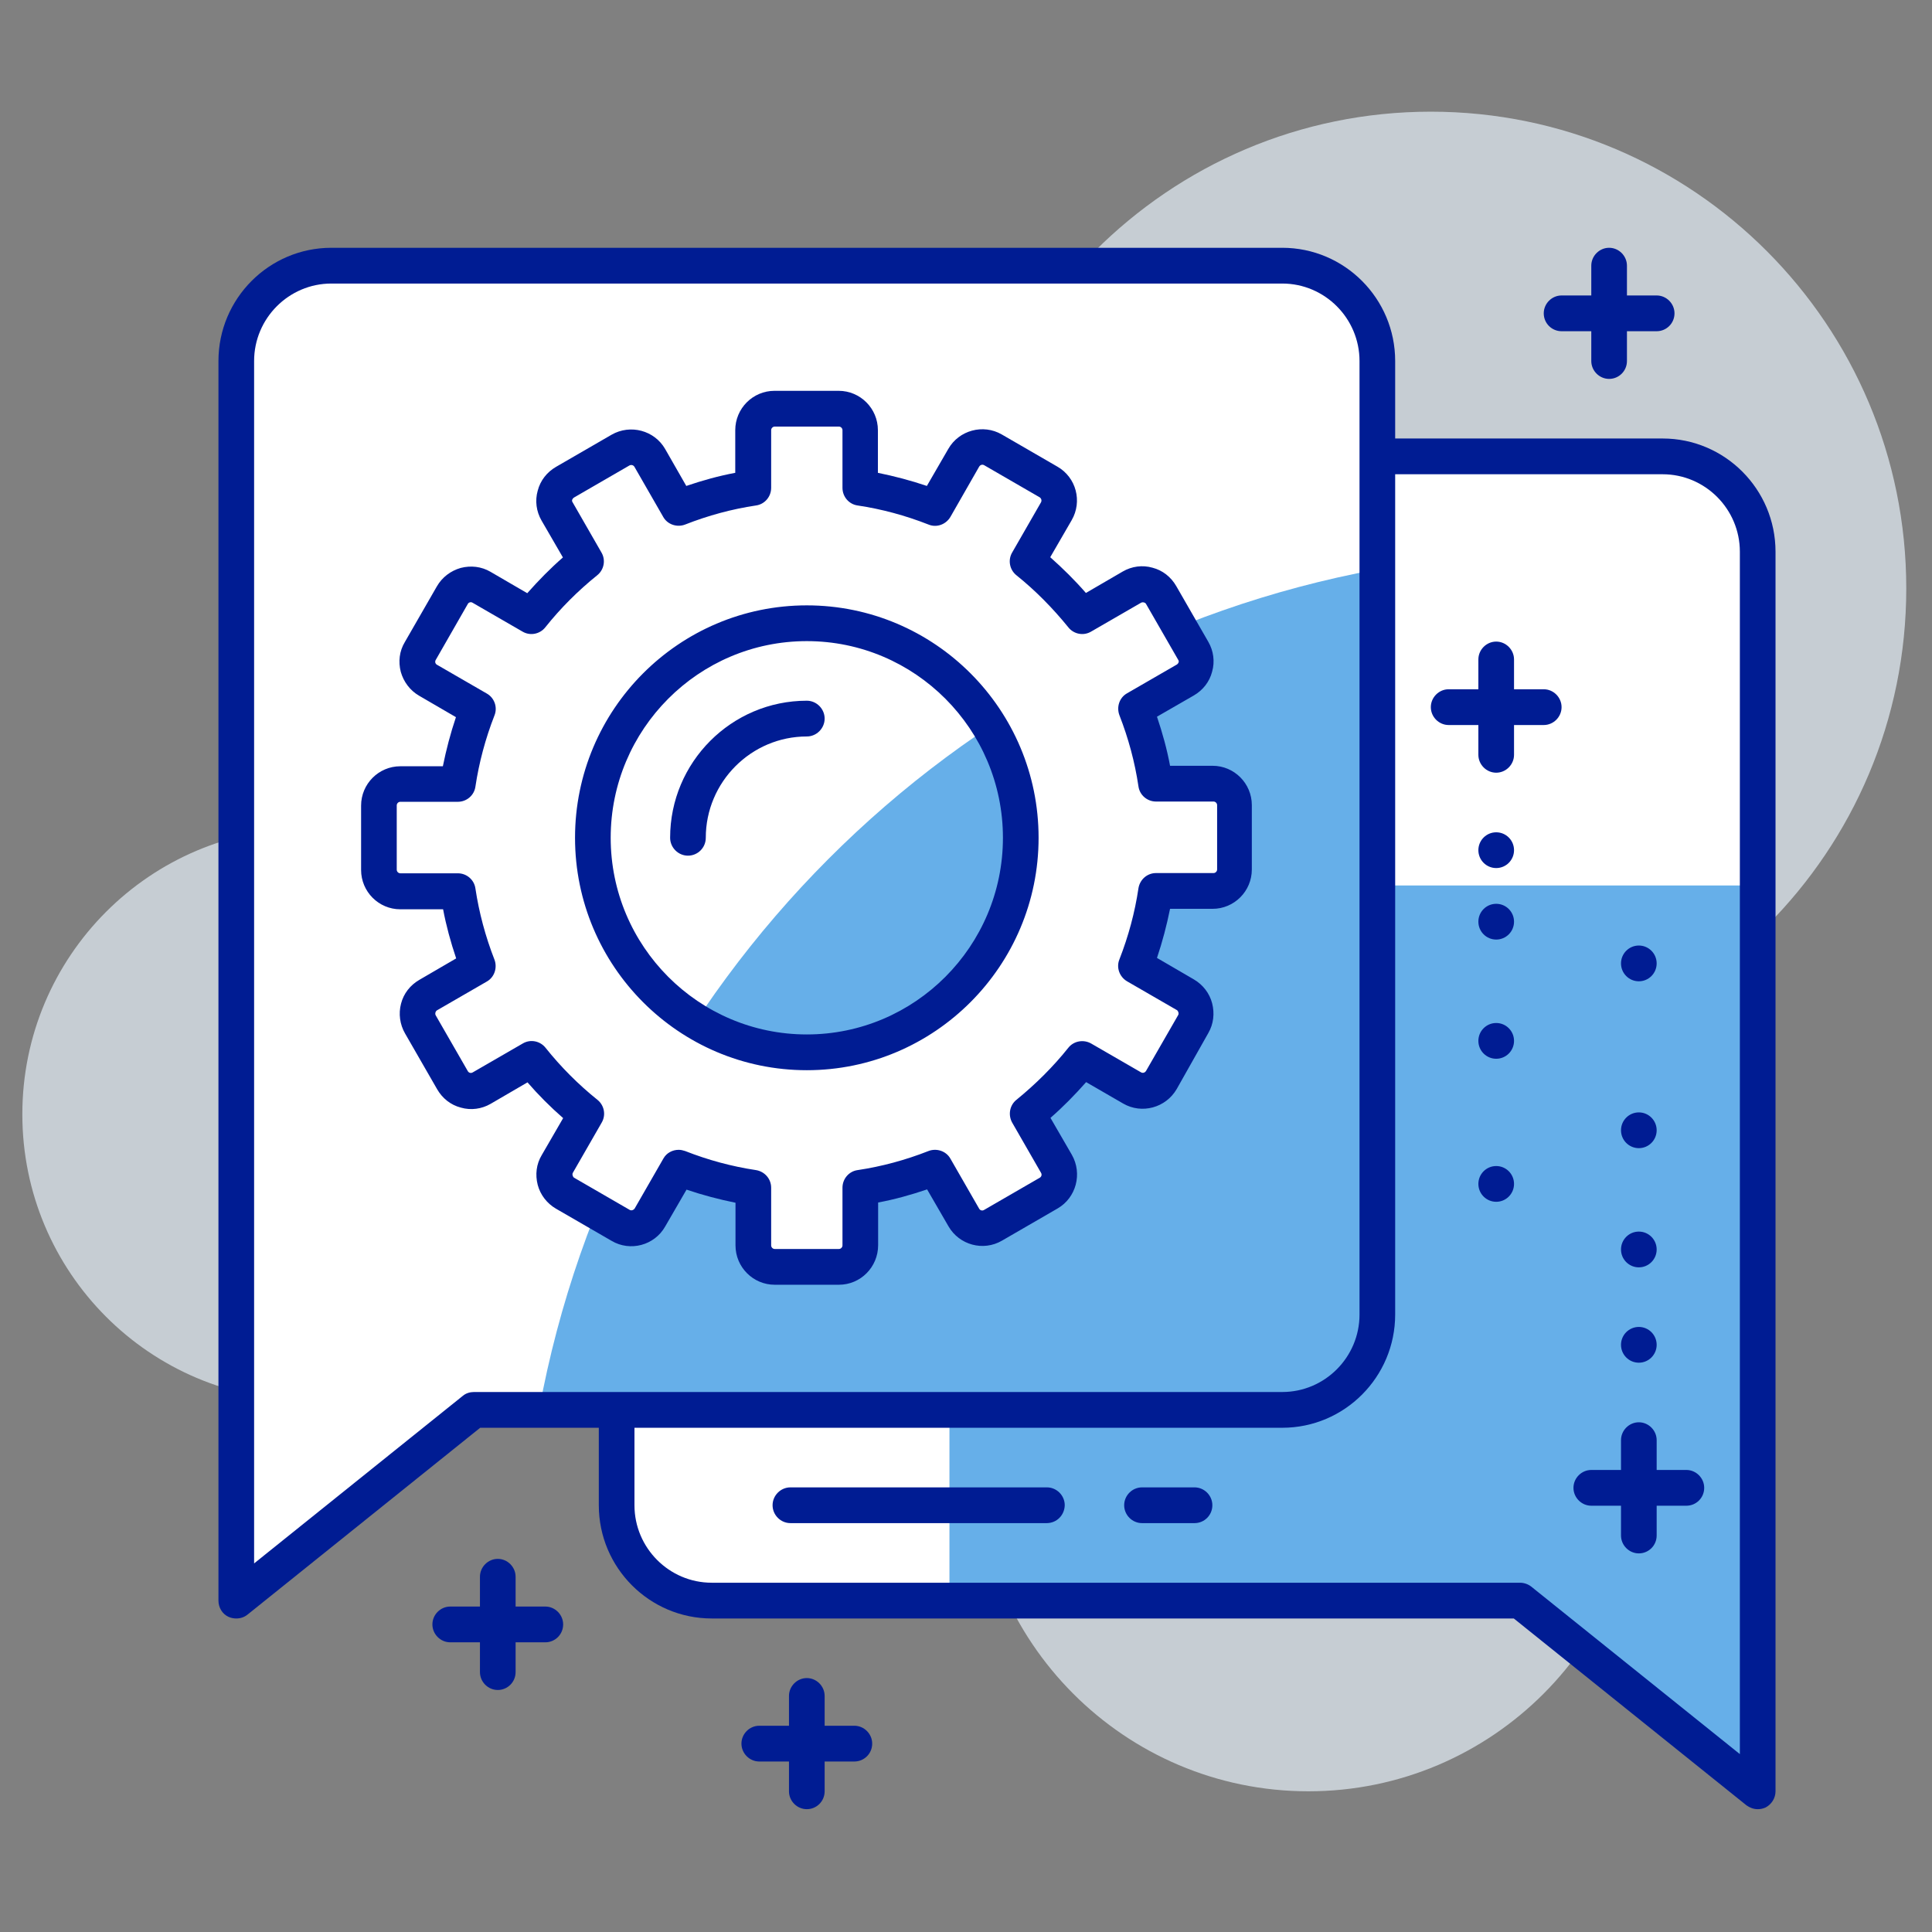 <svg width="173" height="173" viewBox="0 0 173 173" fill="none" xmlns="http://www.w3.org/2000/svg">
<rect x="0" y="0" width="173" height="173" fill="#808080" stroke="none"/>
<path d="M117.16 160.401C133.619 160.401 146.962 147.022 146.962 130.517C146.962 114.013 133.619 100.633 117.16 100.633C100.702 100.633 87.359 114.013 87.359 130.517C87.359 147.022 100.702 160.401 117.16 160.401Z" fill="#C6CDD3"/>
<path d="M27.544 125.394C41.651 125.394 53.088 113.926 53.088 99.78C53.088 85.633 41.651 74.165 27.544 74.165C13.436 74.165 2 85.633 2 99.78C2 113.926 13.436 125.394 27.544 125.394Z" fill="#C6CDD3"/>
<path d="M128.123 95.382C151.635 95.382 170.696 76.269 170.696 52.691C170.696 29.113 151.635 10 128.123 10C104.61 10 85.55 29.113 85.55 52.691C85.55 76.269 104.61 95.382 128.123 95.382Z" fill="#C6CDD3"/>
<path d="M148.877 40.866H63.731C59.027 40.866 55.217 44.687 55.217 49.404V134.786C55.217 139.504 59.027 143.325 63.731 143.325H136.106L157.392 160.401V49.404C157.392 44.687 153.582 40.866 148.877 40.866Z" fill="white"/>
<path d="M157.392 160.401V79.288H93.532C88.828 79.288 85.018 83.109 85.018 87.826V143.325H136.105L157.392 160.401Z" fill="#66AFE9"/>
<path d="M157.392 162.002C157.03 162.002 156.689 161.874 156.391 161.661L135.552 144.926H63.731C58.154 144.926 53.62 140.379 53.62 134.786V49.404C53.62 43.812 58.154 39.265 63.731 39.265H148.877C154.454 39.265 158.988 43.812 158.988 49.404V160.401C158.988 161.02 158.627 161.575 158.094 161.853C157.86 161.959 157.626 162.002 157.392 162.002ZM63.731 42.467C59.921 42.467 56.813 45.583 56.813 49.404V134.786C56.813 138.607 59.921 141.724 63.731 141.724H136.105C136.467 141.724 136.829 141.852 137.106 142.065L155.795 157.071V49.404C155.795 45.583 152.688 42.467 148.877 42.467H63.731Z" fill="#001C93"/>
<path d="M114.819 23.789H29.673C24.968 23.789 21.158 27.61 21.158 32.328V143.325L42.444 126.248H114.819C119.523 126.248 123.333 122.427 123.333 117.71V32.328C123.333 27.61 119.523 23.789 114.819 23.789Z" fill="white"/>
<path d="M123.333 50.984V32.328C123.333 27.61 119.523 23.789 114.819 23.789H29.673C24.968 23.789 21.158 27.61 21.158 32.328V143.325L42.444 126.248H48.277C55.28 88.082 85.273 58.006 123.333 50.984Z" fill="white"/>
<path d="M123.333 117.71V50.984C85.273 58.006 55.28 88.082 48.277 126.248H114.819C119.523 126.248 123.333 122.427 123.333 117.71Z" fill="#66AFE9"/>
<path d="M21.158 144.926C20.924 144.926 20.689 144.883 20.455 144.776C19.902 144.52 19.561 143.944 19.561 143.325V32.328C19.561 26.735 24.095 22.188 29.672 22.188H114.819C120.396 22.188 124.93 26.735 124.93 32.328V117.71C124.93 123.303 120.396 127.849 114.819 127.849H42.998L22.158 144.584C21.86 144.819 21.52 144.926 21.158 144.926ZM29.672 25.39C25.862 25.39 22.754 28.507 22.754 32.328V139.995L41.444 124.989C41.721 124.754 42.083 124.647 42.444 124.647H114.819C118.629 124.647 121.737 121.531 121.737 117.71V32.328C121.737 28.507 118.629 25.39 114.819 25.39H29.672Z" fill="#001C93"/>
<path d="M108.646 70.216H103.494C103.132 67.889 102.536 65.648 101.706 63.514L106.176 60.931C107.092 60.397 107.411 59.223 106.879 58.305L104.005 53.31C103.473 52.392 102.302 52.072 101.387 52.606L96.917 55.189C95.469 53.374 93.83 51.731 92.021 50.279L94.596 45.797C95.129 44.879 94.809 43.705 93.894 43.171L88.913 40.289C87.998 39.756 86.827 40.076 86.295 40.994L83.719 45.476C81.59 44.644 79.355 44.025 77.035 43.683V38.518C77.035 37.45 76.183 36.597 75.119 36.597H69.372C68.308 36.597 67.456 37.45 67.456 38.518V43.683C65.136 44.046 62.901 44.644 60.772 45.476L58.196 40.994C57.664 40.076 56.493 39.756 55.578 40.289L50.597 43.171C49.682 43.705 49.362 44.879 49.895 45.797L52.47 50.279C50.661 51.731 49.022 53.374 47.574 55.189L43.104 52.606C42.189 52.072 41.018 52.392 40.486 53.31L37.612 58.305C37.08 59.223 37.399 60.397 38.315 60.931L42.785 63.514C41.955 65.648 41.337 67.889 40.997 70.216H35.846C34.781 70.216 33.93 71.07 33.93 72.137V77.9C33.93 78.968 34.781 79.822 35.846 79.822H40.997C41.359 82.148 41.955 84.389 42.785 86.524L38.315 89.107C37.399 89.641 37.08 90.814 37.612 91.732L40.486 96.727C41.018 97.645 42.189 97.965 43.104 97.432L47.574 94.849C49.022 96.663 50.661 98.307 52.47 99.758L49.895 104.241C49.362 105.159 49.682 106.333 50.597 106.866L55.578 109.748C56.493 110.282 57.664 109.962 58.196 109.044L60.772 104.561C62.901 105.394 65.136 106.013 67.456 106.354V111.52C67.456 112.587 68.308 113.441 69.372 113.441H75.119C76.183 113.441 77.035 112.587 77.035 111.52V106.354C79.355 105.991 81.59 105.394 83.719 104.561L86.295 109.044C86.827 109.962 87.998 110.282 88.913 109.748L93.894 106.866C94.809 106.333 95.129 105.159 94.596 104.241L92.021 99.758C93.83 98.307 95.469 96.663 96.917 94.849L101.387 97.432C102.302 97.965 103.473 97.645 104.005 96.727L106.879 91.732C107.411 90.814 107.092 89.641 106.176 89.107L101.706 86.524C102.536 84.389 103.154 82.148 103.494 79.822H108.646C109.71 79.822 110.561 78.968 110.561 77.9V72.137C110.561 71.07 109.71 70.216 108.646 70.216ZM72.246 94.23C61.666 94.23 53.088 85.627 53.088 75.019C53.088 64.41 61.666 55.808 72.246 55.808C82.825 55.808 91.403 64.41 91.403 75.019C91.403 85.627 82.825 94.23 72.246 94.23Z" fill="white"/>
<path d="M75.12 115.042H69.372C67.435 115.042 65.86 113.462 65.86 111.52V107.699C64.391 107.4 62.922 107.016 61.475 106.525L59.559 109.833C58.601 111.52 56.43 112.096 54.77 111.114L49.788 108.233C48.98 107.763 48.384 106.994 48.149 106.098C47.915 105.18 48.022 104.241 48.511 103.43L50.427 100.121C49.278 99.118 48.213 98.051 47.234 96.919L43.935 98.841C43.126 99.31 42.168 99.438 41.274 99.182C40.358 98.947 39.614 98.35 39.145 97.538L36.272 92.543C35.803 91.732 35.675 90.772 35.91 89.875C36.144 88.957 36.74 88.21 37.549 87.741L40.848 85.82C40.358 84.368 39.954 82.895 39.677 81.422H35.846C33.909 81.422 32.334 79.843 32.334 77.9V72.137C32.334 70.195 33.909 68.615 35.846 68.615H39.656C39.954 67.142 40.337 65.669 40.827 64.218L37.527 62.297C36.718 61.827 36.144 61.059 35.888 60.162C35.654 59.244 35.761 58.305 36.25 57.494L39.124 52.499C39.592 51.688 40.358 51.112 41.253 50.855C42.168 50.621 43.105 50.727 43.913 51.197L47.213 53.118C48.213 51.987 49.278 50.898 50.406 49.916L48.49 46.608C48.022 45.797 47.894 44.836 48.149 43.94C48.384 43.022 48.98 42.275 49.788 41.805L54.77 38.923C56.451 37.963 58.601 38.539 59.559 40.204L61.453 43.513C62.901 43.022 64.349 42.616 65.838 42.339V38.518C65.838 36.575 67.414 34.996 69.351 34.996H75.098C77.035 34.996 78.611 36.575 78.611 38.518V42.339C80.079 42.638 81.548 43.022 82.996 43.513L84.911 40.204C85.869 38.518 88.04 37.941 89.701 38.902L94.682 41.784C96.364 42.744 96.938 44.9 95.959 46.586L94.043 49.895C95.171 50.898 96.257 51.965 97.236 53.097L100.536 51.176C101.345 50.706 102.302 50.578 103.196 50.834C104.112 51.069 104.857 51.667 105.325 52.478L108.199 57.473C108.667 58.284 108.795 59.244 108.539 60.141C108.305 61.059 107.709 61.806 106.9 62.275L103.601 64.175C104.09 65.627 104.495 67.078 104.772 68.572H108.582C110.519 68.572 112.094 70.152 112.094 72.094V77.858C112.094 79.8 110.519 81.38 108.582 81.38H104.772C104.474 82.853 104.09 84.325 103.601 85.777L106.9 87.698C107.709 88.168 108.305 88.936 108.539 89.833C108.774 90.751 108.667 91.69 108.199 92.501L105.368 97.517C104.389 99.203 102.239 99.78 100.578 98.819L97.257 96.898C96.257 98.029 95.193 99.118 94.064 100.1L95.98 103.408C96.938 105.095 96.364 107.251 94.703 108.211L89.722 111.093C88.04 112.075 85.891 111.477 84.933 109.812L83.017 106.504C81.569 106.994 80.122 107.4 78.632 107.678V111.498C78.632 113.462 77.057 115.042 75.12 115.042ZM60.772 102.96C60.964 102.96 61.156 103.003 61.347 103.067C63.412 103.878 65.54 104.454 67.691 104.775C68.478 104.903 69.053 105.564 69.053 106.354V111.52C69.053 111.691 69.202 111.84 69.372 111.84H75.12C75.29 111.84 75.439 111.691 75.439 111.52V106.354C75.439 105.564 76.013 104.881 76.801 104.775C78.951 104.454 81.08 103.878 83.144 103.067C83.868 102.789 84.72 103.067 85.103 103.75L87.679 108.233C87.764 108.382 87.955 108.446 88.126 108.339L93.107 105.458C93.256 105.372 93.32 105.18 93.213 105.009L90.637 100.527C90.254 99.844 90.403 98.969 91.021 98.478C92.724 97.09 94.299 95.532 95.661 93.824C96.151 93.205 97.023 93.056 97.704 93.44L102.175 96.023C102.324 96.108 102.515 96.066 102.622 95.895L105.495 90.9C105.581 90.772 105.517 90.537 105.389 90.452L100.919 87.869C100.238 87.463 99.94 86.631 100.238 85.905C101.047 83.835 101.621 81.7 101.941 79.544C102.068 78.754 102.728 78.178 103.516 78.178H108.667C108.837 78.178 108.986 78.028 108.986 77.858V72.094C108.986 71.924 108.837 71.774 108.667 71.774H103.516C102.728 71.774 102.047 71.198 101.941 70.408C101.621 68.252 101.047 66.118 100.238 64.047C99.961 63.3 100.238 62.468 100.919 62.083L105.389 59.501C105.474 59.437 105.517 59.372 105.538 59.308C105.559 59.244 105.559 59.159 105.495 59.074L102.622 54.079C102.558 53.951 102.324 53.887 102.175 53.972L97.704 56.555C97.023 56.96 96.151 56.79 95.661 56.171C94.277 54.463 92.724 52.883 91.021 51.517C90.403 51.026 90.233 50.151 90.637 49.468L93.213 44.986C93.298 44.836 93.256 44.644 93.107 44.537L88.126 41.656C87.977 41.57 87.785 41.613 87.679 41.784L85.103 46.288C84.698 46.971 83.868 47.269 83.144 46.971C81.08 46.16 78.951 45.583 76.801 45.263C76.013 45.156 75.439 44.473 75.439 43.683V38.518C75.439 38.347 75.29 38.198 75.12 38.198H69.372C69.202 38.198 69.053 38.347 69.053 38.518V43.683C69.053 44.473 68.478 45.156 67.691 45.263C65.54 45.583 63.412 46.16 61.347 46.971C60.623 47.248 59.772 46.971 59.389 46.288L56.813 41.805C56.728 41.656 56.536 41.592 56.366 41.677L51.385 44.559C51.3 44.623 51.257 44.687 51.236 44.751C51.215 44.815 51.215 44.9 51.279 44.986L53.854 49.468C54.259 50.151 54.088 51.026 53.471 51.517C51.747 52.905 50.193 54.463 48.831 56.171C48.341 56.79 47.468 56.96 46.787 56.555L42.317 53.972C42.232 53.908 42.125 53.929 42.083 53.929C42.019 53.951 41.934 53.993 41.891 54.079L39.017 59.095C38.954 59.18 38.975 59.287 38.975 59.33C38.996 59.394 39.039 59.479 39.124 59.522L43.594 62.105C44.275 62.489 44.573 63.343 44.275 64.069C43.466 66.139 42.892 68.295 42.572 70.429C42.466 71.219 41.785 71.796 40.997 71.796H35.846C35.675 71.796 35.526 71.945 35.526 72.116V77.879C35.526 78.05 35.675 78.199 35.846 78.199H40.997C41.785 78.199 42.466 78.776 42.572 79.565C42.892 81.7 43.466 83.856 44.275 85.926C44.552 86.652 44.275 87.506 43.594 87.89L39.124 90.473C38.996 90.558 38.932 90.772 39.017 90.921L41.891 95.916C41.976 96.066 42.168 96.13 42.338 96.023L46.808 93.44C47.489 93.034 48.362 93.205 48.852 93.824C50.214 95.532 51.789 97.112 53.492 98.478C54.11 98.969 54.28 99.844 53.876 100.527L51.3 105.009C51.215 105.137 51.279 105.372 51.406 105.458L56.387 108.339C56.536 108.425 56.728 108.361 56.834 108.211L59.41 103.729C59.687 103.238 60.219 102.96 60.772 102.96ZM72.246 95.831C60.794 95.831 51.491 86.503 51.491 75.019C51.491 63.535 60.794 54.207 72.246 54.207C83.698 54.207 93 63.535 93 75.019C93 86.503 83.677 95.831 72.246 95.831ZM72.246 57.409C62.56 57.409 54.684 65.306 54.684 75.019C54.684 84.731 62.56 92.629 72.246 92.629C81.931 92.629 89.807 84.731 89.807 75.019C89.807 65.306 81.931 57.409 72.246 57.409Z" fill="#001C93"/>
<path d="M151.006 134.829H142.491C141.619 134.829 140.895 134.103 140.895 133.228C140.895 132.353 141.619 131.627 142.491 131.627H151.006C151.879 131.627 152.602 132.353 152.602 133.228C152.602 134.125 151.879 134.829 151.006 134.829Z" fill="#001C93"/>
<path d="M146.749 139.098C145.876 139.098 145.152 138.373 145.152 137.497V128.959C145.152 128.084 145.876 127.358 146.749 127.358C147.621 127.358 148.345 128.084 148.345 128.959V137.497C148.345 138.394 147.621 139.098 146.749 139.098Z" fill="#001C93"/>
<path d="M146.749 122.022C147.63 122.022 148.345 121.305 148.345 120.421C148.345 119.537 147.63 118.82 146.749 118.82C145.867 118.82 145.152 119.537 145.152 120.421C145.152 121.305 145.867 122.022 146.749 122.022Z" fill="#001C93"/>
<path d="M146.749 113.484C147.63 113.484 148.345 112.767 148.345 111.883C148.345 110.998 147.63 110.282 146.749 110.282C145.867 110.282 145.152 110.998 145.152 111.883C145.152 112.767 145.867 113.484 146.749 113.484Z" fill="#001C93"/>
<path d="M146.749 102.811C147.63 102.811 148.345 102.094 148.345 101.21C148.345 100.326 147.63 99.609 146.749 99.609C145.867 99.609 145.152 100.326 145.152 101.21C145.152 102.094 145.867 102.811 146.749 102.811Z" fill="#001C93"/>
<path d="M146.749 87.869C147.63 87.869 148.345 87.152 148.345 86.268C148.345 85.384 147.63 84.667 146.749 84.667C145.867 84.667 145.152 85.384 145.152 86.268C145.152 87.152 145.867 87.869 146.749 87.869Z" fill="#001C93"/>
<path d="M138.234 64.922H129.719C128.847 64.922 128.123 64.197 128.123 63.321C128.123 62.446 128.847 61.72 129.719 61.72H138.234C139.107 61.72 139.83 62.446 139.83 63.321C139.83 64.197 139.107 64.922 138.234 64.922Z" fill="#001C93"/>
<path d="M133.977 69.191C133.104 69.191 132.38 68.466 132.38 67.591V59.052C132.38 58.177 133.104 57.451 133.977 57.451C134.85 57.451 135.573 58.177 135.573 59.052V67.591C135.573 68.466 134.85 69.191 133.977 69.191Z" fill="#001C93"/>
<path d="M133.977 77.73C134.859 77.73 135.573 77.013 135.573 76.129C135.573 75.245 134.859 74.528 133.977 74.528C133.095 74.528 132.38 75.245 132.38 76.129C132.38 77.013 133.095 77.73 133.977 77.73Z" fill="#001C93"/>
<path d="M133.977 84.133C134.859 84.133 135.573 83.417 135.573 82.532C135.573 81.648 134.859 80.931 133.977 80.931C133.095 80.931 132.38 81.648 132.38 82.532C132.38 83.417 133.095 84.133 133.977 84.133Z" fill="#001C93"/>
<path d="M133.977 94.806C134.859 94.806 135.573 94.089 135.573 93.205C135.573 92.321 134.859 91.604 133.977 91.604C133.095 91.604 132.38 92.321 132.38 93.205C132.38 94.089 133.095 94.806 133.977 94.806Z" fill="#001C93"/>
<path d="M133.977 107.614C134.859 107.614 135.573 106.897 135.573 106.013C135.573 105.128 134.859 104.412 133.977 104.412C133.095 104.412 132.38 105.128 132.38 106.013C132.38 106.897 133.095 107.614 133.977 107.614Z" fill="#001C93"/>
<path d="M93.724 136.387H70.777C69.904 136.387 69.18 135.662 69.18 134.786C69.18 133.911 69.904 133.186 70.777 133.186H93.745C94.618 133.186 95.342 133.911 95.342 134.786C95.32 135.683 94.618 136.387 93.724 136.387Z" fill="#001C93"/>
<path d="M106.964 136.387H102.26C101.387 136.387 100.663 135.662 100.663 134.786C100.663 133.911 101.387 133.186 102.26 133.186H106.964C107.837 133.186 108.56 133.911 108.56 134.786C108.56 135.683 107.837 136.387 106.964 136.387Z" fill="#001C93"/>
<path d="M61.603 76.62C60.73 76.62 60.006 75.894 60.006 75.019C60.006 68.252 65.498 62.745 72.246 62.745C73.119 62.745 73.842 63.471 73.842 64.346C73.842 65.221 73.119 65.947 72.246 65.947C67.265 65.947 63.199 70.024 63.199 75.019C63.199 75.915 62.475 76.62 61.603 76.62Z" fill="#001C93"/>
<path d="M148.345 29.659H139.831C138.958 29.659 138.234 28.955 138.234 28.058C138.234 27.183 138.958 26.457 139.831 26.457H148.345C149.218 26.457 149.942 27.183 149.942 28.058C149.942 28.955 149.218 29.659 148.345 29.659Z" fill="#001C93"/>
<path d="M144.088 33.928C143.215 33.928 142.491 33.203 142.491 32.328V23.789C142.491 22.914 143.215 22.188 144.088 22.188C144.961 22.188 145.684 22.914 145.684 23.789V32.328C145.684 33.224 144.961 33.928 144.088 33.928Z" fill="#001C93"/>
<path d="M76.503 157.733H67.989C67.116 157.733 66.392 157.007 66.392 156.132C66.392 155.257 67.116 154.531 67.989 154.531H76.503C77.376 154.531 78.1 155.257 78.1 156.132C78.1 157.029 77.376 157.733 76.503 157.733Z" fill="#001C93"/>
<path d="M72.246 162.002C71.373 162.002 70.649 161.276 70.649 160.401V151.863C70.649 150.988 71.373 150.262 72.246 150.262C73.118 150.262 73.842 150.988 73.842 151.863V160.401C73.842 161.298 73.118 162.002 72.246 162.002Z" fill="#001C93"/>
<path d="M48.831 147.06H40.316C39.443 147.06 38.719 146.334 38.719 145.459C38.719 144.584 39.443 143.858 40.316 143.858H48.831C49.703 143.858 50.427 144.584 50.427 145.459C50.427 146.356 49.703 147.06 48.831 147.06Z" fill="#001C93"/>
<path d="M44.573 151.329C43.7 151.329 42.977 150.604 42.977 149.728V141.19C42.977 140.315 43.7 139.589 44.573 139.589C45.446 139.589 46.169 140.315 46.169 141.19V149.728C46.169 150.625 45.446 151.329 44.573 151.329Z" fill="#001C93"/>
</svg>

